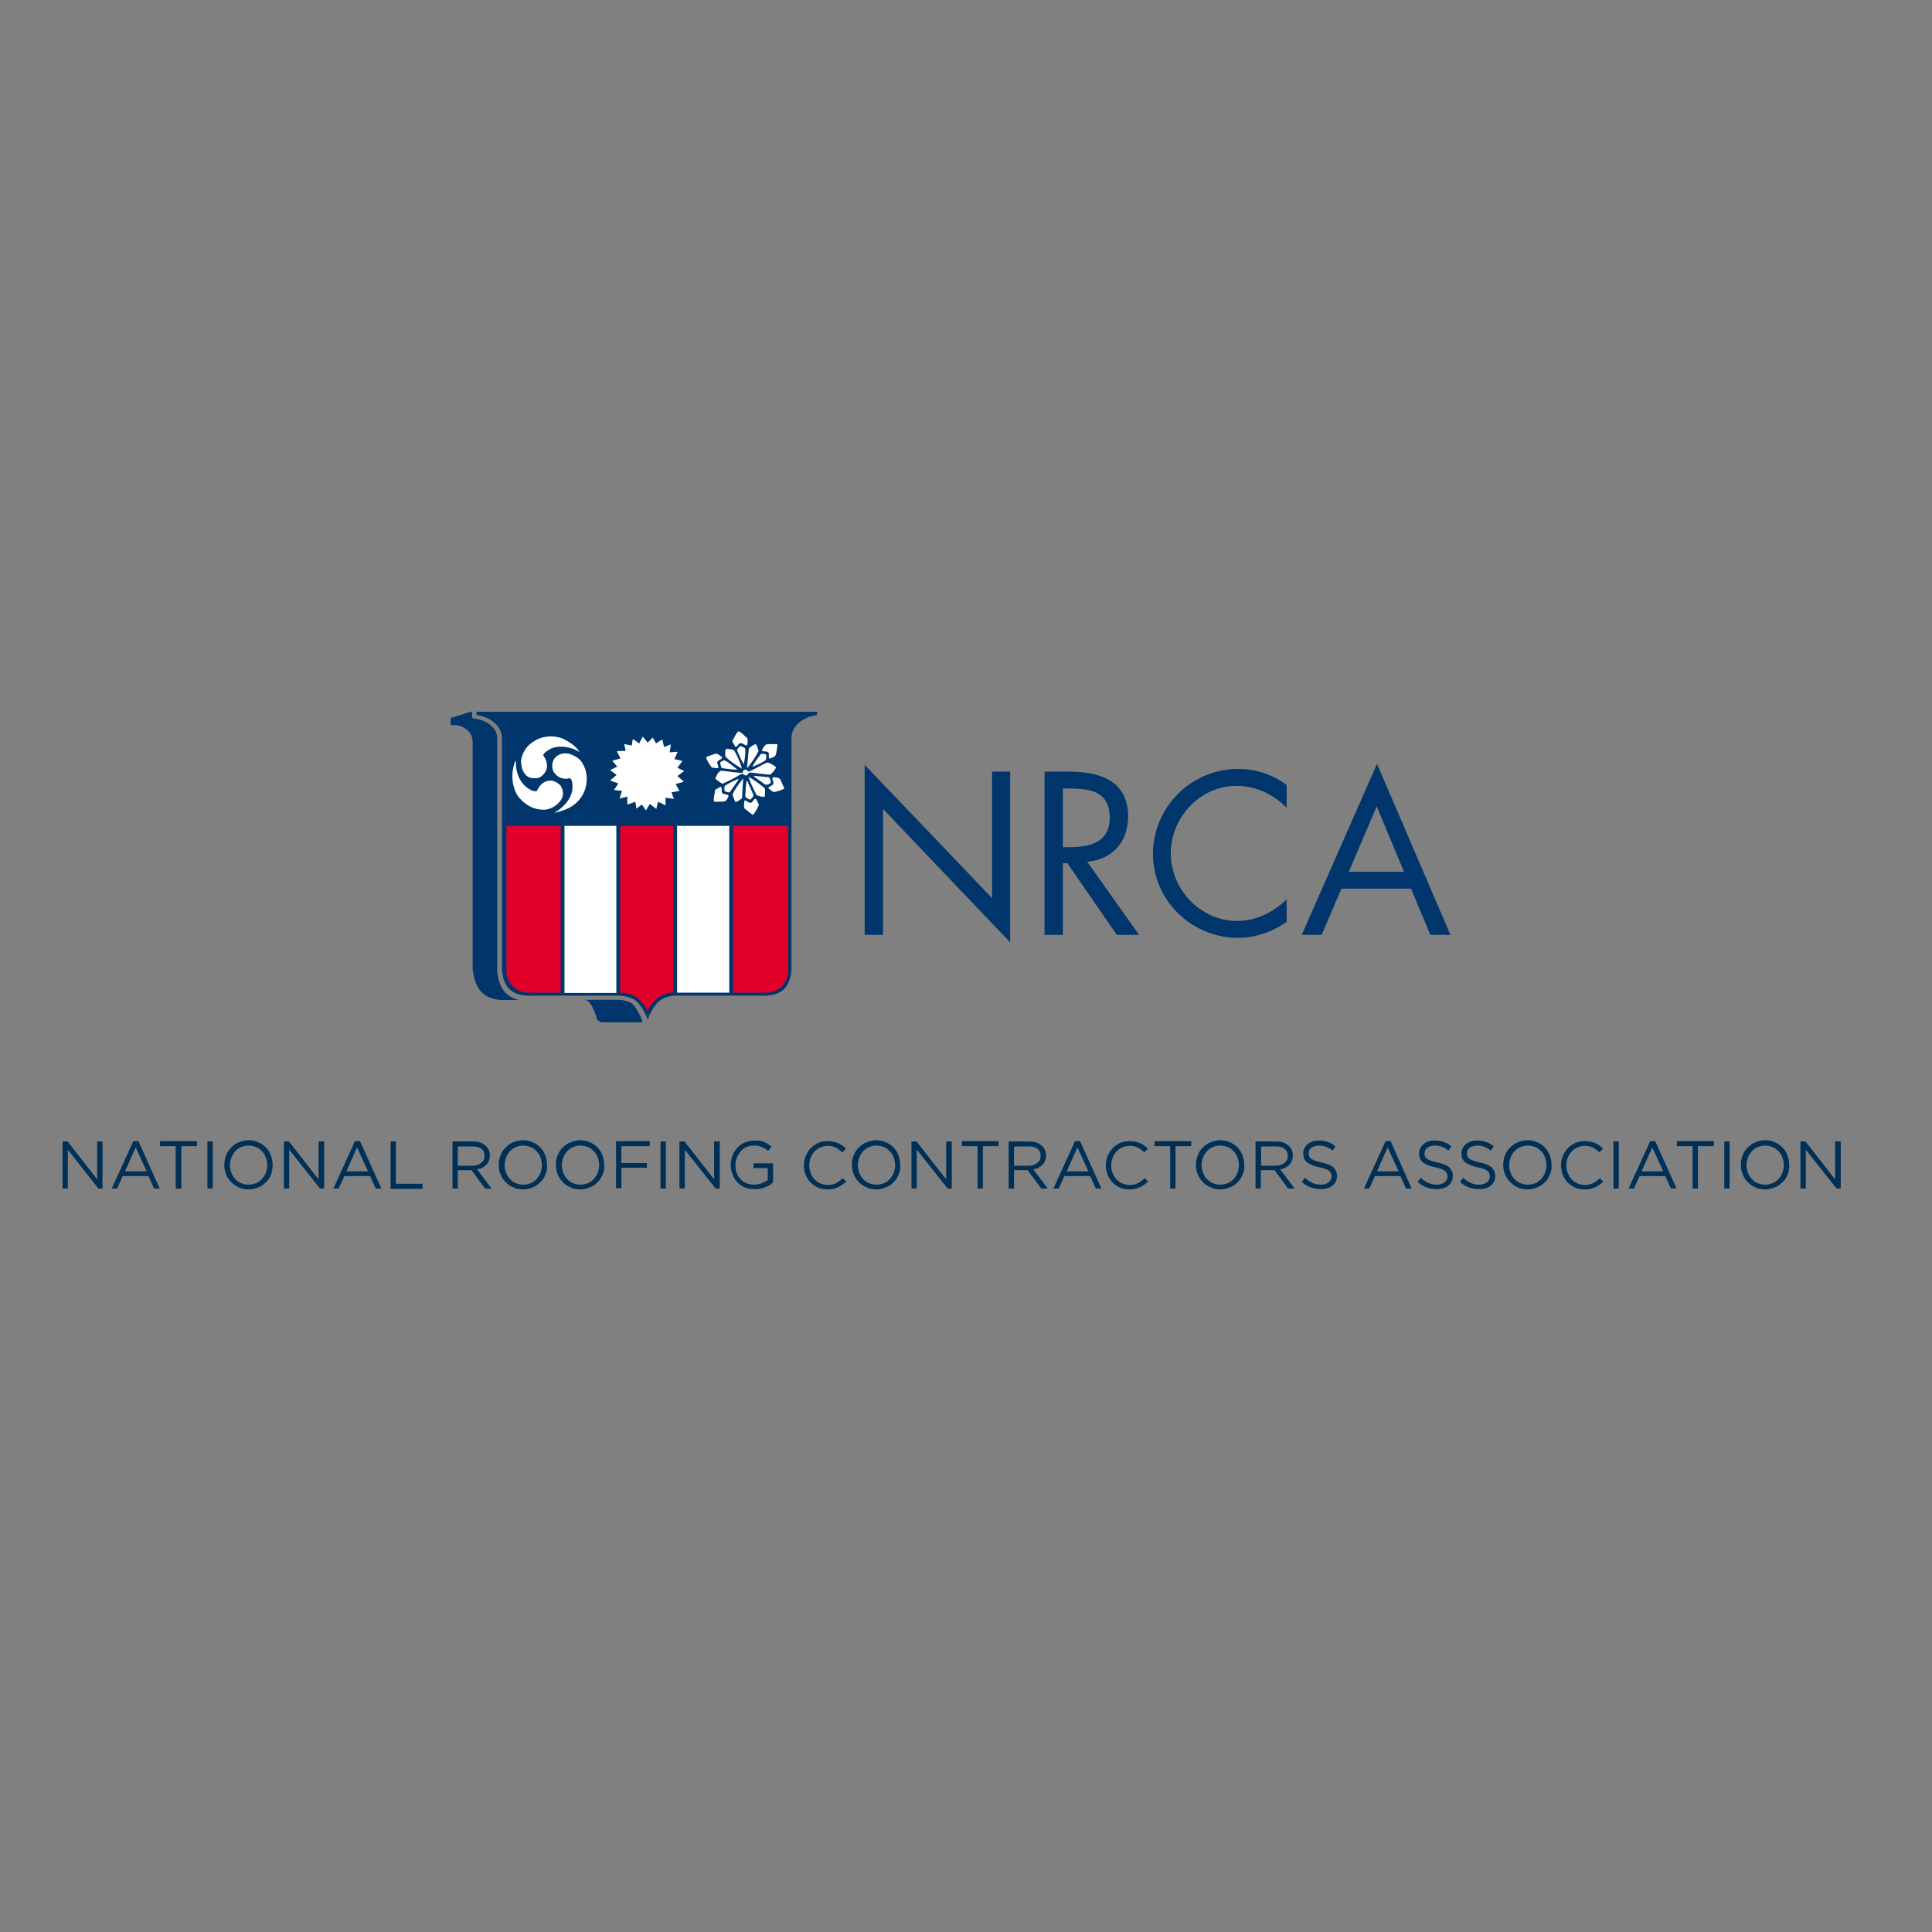 <?xml version="1.0" encoding="utf-8"?>
<!-- Generator: Adobe Illustrator 19.2.1, SVG Export Plug-In . SVG Version: 6.00 Build 0)  -->
<svg version="1.1" id="layer" xmlns="http://www.w3.org/2000/svg" xmlns:xlink="http://www.w3.org/1999/xlink" x="0px" y="0px"
	 viewBox="0 0 652 652" style="enable-background:new 0 0 652 652;" xml:space="preserve">
<rect x="0" y="0" width="652" height="652" fill="#808080" stroke="none"/>
<style type="text/css">
	.st0{fill:#00366B;}
	.st1{fill:#FFFFFF;}
	.st2{fill:#E1002A;}
	.st3{fill:#003056;}
</style>
<g>
	<path class="st0" d="M167.8,326.7c0-0.3,0-0.5,0-0.6l0-76.8c0-2.8-1.9-4.8-4.4-5.9l0,0l0,0c-0.9-0.5-2-0.6-3.2-0.9l-0.9-0.2v-2.2
		l-7.2,2.2v2.4h1.9c1,0.2,1.7,0.4,2.2,0.7l0.5,0.3h0c1.6,0.9,2.8,2.4,2.8,4.6v2.1l0,72.8c0,0.1,0,0.4,0,0.7c0,0.2,0,0.4,0,0.6v0.9
		h0.1c0.2,1.9,0.7,4.8,2.6,7.1c1.2,1.4,2.7,2.1,4.1,2.5c1.4,0.4,2.6,0.5,3.5,0.5h5.6c-1.6-0.3-3.3-1-4.6-2.3
		C167.9,332.3,167.8,328.2,167.8,326.7"/>
</g>
<g>
	<path class="st0" d="M160.8,240.2v1.1c1.2,0.2,2.4,0.4,3.5,1c2.7,1.2,5.1,3.5,5.1,6.9l0,76.9c0,0-0.3,4.9,2.5,7.7s8.3,2.2,8.3,2.2
		h28.4c0,0,4.3,0,6.5,2.2c2.4,2.4,3.5,5.9,3.5,5.9h0c0,0,1.1-3.6,3.5-5.9c2.2-2.2,5.8-2.2,5.8-2.2h28.4c0,0,5.5,0.6,8.3-2.2
		c2.8-2.8,2.5-7.7,2.5-7.7l0-76.9c0-3.4,2.3-5.7,5.1-6.9c1.1-0.6,2.3-0.7,3.5-1v-1.1L160.8,240.2z"/>
	<path class="st1" d="M216.6,271.5l1.4,2l1.3-2.2l2.2,1.7c0.2-0.8,0.2-1.7,0.7-2.4l2.4,1.2l0-2.6l2.8,0.4l-0.8-2.2l2.7-0.5l-1.3-2.3
		l2.8-0.8l-2.2-1.9l2.3-1.7l-2.3-1.1l1.7-2.3l-2.7-0.6l1.1-2.5l-2.7,0.2l0.4-2.7l-2.3,0.9l-0.6-2.6l-2.1,1.4l-1.1-2l-1.7,1.7l-1.7-2
		l-1.2,2.3l-2.1-1.5c-0.2,0.6-0.3,1.5-0.4,2.2l-2.5-0.5c0,0.9,0.4,1.5,0.4,2.3l-2.9,0.1c0.2,0.8,1,1.6,1.1,2.5l-2.7,0.7l1.7,2
		l-2.4,1.2l2.2,1.6l-2.2,1.9l2.8,1l-1.5,2.2l2.7,0.3l-0.8,2.6l2.6-0.7l0,2.7l2.7-0.9l0.4,2.3L216.6,271.5z"/>
	<path class="st1" d="M190.6,249.6c-3-1.6-7.5-1.4-10.3,0.5c-2.5,1.4-4.3,4.1-4.5,7c0.2,1.9,0.6,4,2.5,5.1c1,0.5,2.3,0.6,3.5,0.3
		c1-0.4,1.9-1.3,2.4-2.3c0.9-1.7,0.2-3.9-0.9-5.3c0.4-1.1,1.7-1.7,2.7-2.3c3.2-1.3,7-0.4,9.6,1.2
		C194.4,251.8,192.4,250.6,190.6,249.6 M192.1,254.4c-2-0.5-3.9,0.1-5.1,1.7c-0.9,1.5-0.9,3.6,0.2,4.9c1.2,1.5,3.2,2.2,5.1,1.6
		c0.9,0.6,0.8,1.7,0.9,2.6c0.2,4-2.9,7.2-6.1,9.1c3.3-0.7,6.5-1.9,8.7-4.8c2.5-3.2,3-8.1,0.9-11.7C195.8,256,194,255,192.1,254.4
		 M173.9,256.8c-1.5,3.8-1.3,8.2,0.7,11.6c2.3,3.2,5.8,5.2,9.8,4.8c2.2-0.4,4.3-1.9,5.3-3.9c0.6-1.5,0.2-3.5-0.9-4.6
		c-1.1-0.8-2.2-1.5-3.6-1.2c-1.9,0.1-3.3,1.8-4,3.4c-0.6,0.3-1.1,0-1.6-0.1c-4-1.7-5.6-5.9-5.5-9.8L173.9,256.8z"/>
	<path class="st1" d="M249.2,246.8c-0.9,0.7-1.1,1.7-1.7,2.6c-0.9,0.9,0.4,1.7,0.6,2.6c0.6,0.1,0.9-0.6,1.2-0.9
		c0.9-0.9,1.7,0.4,2.7,0.5c0.4-0.7,0.4-1.8,0.2-2.5C251.1,248.3,250.3,247.1,249.2,246.8 M262.1,251.1c-1.1,0.1-2.3-0.1-3.4,0.1
		c-0.8,0.4-1.3,1.3-1.6,2.1c0.5,0.4,1.2,0.2,1.9,0.4c0.9,0.4,0.2,1.6,0.6,2.3c0.7-0.1,1.5-0.5,2.1-1c0.4-1.1,0.5-2.5,0.7-3.7
		L262.1,251.1z M255,251.1c-0.9,0.4-1.7,0.8-2.3,1.6l-0.6,6.4h0.2c1.4-1.9,2.7-3.6,3.7-5.7C255.7,252.6,255.6,251.7,255,251.1
		 M249.8,251.8c-0.5,0.4-1.1,0.9-1,1.6c0.7,1.5,1.3,3.1,2.2,4.5c0.4-1.7,0.6-3.6,0.5-5.3C251,252.3,250.5,251.8,249.8,251.8
		 M245.1,252.7c-0.6,0.6-0.3,1.7-0.3,2.6c1.5,1.6,3.7,3,5.6,4.1c-0.6-2.1-1.5-4.1-2.6-6.1C247.1,252.8,246.1,252.8,245.1,252.7
		 M241.6,254.3c-1.1,0.4-2.2,0.7-3.3,1.2c0.2,1.2,1.1,2.4,1.9,3.5c0.7,0.1,1.5,0.3,2.2,0.2c0.1-0.4-0.1-0.9-0.2-1.3
		c-0.7-1.4,1.2-1.3,1.6-2.3C243,255.1,242.4,254.4,241.6,254.3 M256.8,254.4c-1,1.5-2.3,2.9-2.9,4.4c1.4-0.6,2.7-1.1,3.9-1.9
		c0.8-0.2,0.8-1.1,0.8-1.7C258.7,254.2,257.4,254.4,256.8,254.4 M244.3,256.5c-0.4,0.4-1,0.4-1.3,0.9c0.3,0.7,0.1,2,1.2,1.9
		c1.5,0.2,3.2,0.5,4.7,0.4C247.4,258.7,246,257.2,244.3,256.5 M259,257.3c-2.2,0.9-4.2,2.3-6.4,3.1c-0.5-0.6-1-0.9-1.7-0.4
		c-0.3,0.3-0.1,0.7-0.4,0.9c-2.4-0.2-4.8-0.6-7.2-0.8c-1.1,0.5-1.5,1.7-1.9,2.7c0.7,0.6,1.5,1.2,2.4,1.7c2-0.9,4.1-1.9,6-3.1
		c0.4-0.2,1.2-0.3,1.5,0.2c0.9,0.4,1-0.4,1.6-0.9c2.3,0.1,4.7,0.7,7.1,0.7c0.7-0.7,1.6-1.5,1.9-2.5C261,258.1,260,257.6,259,257.3
		 M254.4,261.8l0.1,0.3l3.2,2.3c0.7,0.7,1.6,0.4,2.3-0.1c0.3-0.7-0.1-1.5-0.5-2L254.4,261.8z M252.6,262.2c0.7,2.1,1.7,4.1,2.7,6.1
		l0.5,0.2c0.7,0.2,1.6,0.6,2.3,0.3c0-0.9,0.2-1.9,0-2.8C256.3,264.6,254.5,263.1,252.6,262.2 M260.9,262.3c-0.6,0.4,0.2,1.3,0.1,2
		c-0.1,1-1.4,0.8-1.7,1.7c0.6,0.5,1.2,1.1,1.9,1.3c1.2-0.2,2.5-0.6,3.5-1.2l-1.2-2.7C263.2,262.3,261.9,262.4,260.9,262.3
		 M250.8,262.7c-1.3,1.7-2.8,3.5-3.6,5.5l0.9,2.4c0.9,0,1.6-0.7,2.3-1.2L250.8,262.7z M249.3,262.8c-1.6,0.7-3.3,1.4-4.8,2.5
		c0.1,0.6-0.2,1.2,0.1,1.7c0.6,0.2,1.2,0.6,1.7,0.3l2.8-4L249.3,262.8z M252.2,263.6l-0.2-0.1c-0.4,1.6-0.3,3.4-0.5,5.1l0.2,0.5
		c0.5,0.3,1,0.8,1.6,0.7c0.4-0.6,1.2-1,0.9-1.7L252.2,263.6z M243.4,265.6c-0.6-0.2-0.9,0.5-1.5,0.6c-1,0.2-0.5,1.5-0.9,2.2
		c0.1,0.7-0.4,1.5,0.1,2.2l3.3-0.1c0.8-0.3,1.3-1.2,1.5-2c-0.4-0.5-1.2-0.4-1.8-0.6C243.2,267.5,243.8,266.3,243.4,265.6 M255,269.5
		c-0.7,0.2-0.9,1.1-1.5,1.4c-1,0.2-1.5-1-2.3-0.7c-0.1,0.8-0.2,1.9,0,2.6c1,0.7,1.9,1.7,3,2.2c0.7-1.1,1.5-2.2,1.9-3.4
		C255.8,270.8,255.5,270.1,255,269.5"/>
	<polygon class="st1" points="228.5,278.7 228.5,335 246.1,335 246.1,278.7 	"/>
	<path class="st2" d="M209.3,335c4,0.1,5.5,1.5,6.4,2.3c2.3,2.1,2.8,4.1,2.8,4.1h0c0,0,0.5-2,2.9-4.1c0.9-0.8,2.4-2.2,5.8-2.3v-56.3
		h-17.9V335z"/>
	<polygon class="st1" points="190.5,335.1 208,335.1 208,278.7 190.5,278.7 	"/>
	<path class="st2" d="M247.4,278.7V335l11.2,0c4.1,0,7.4-3.3,7.4-7.4v-48.9H247.4z"/>
	<path class="st2" d="M170.9,278.7v48.9c0,4.1,3.3,7.4,7.4,7.4l10.9,0v-56.3H170.9z"/>
	<path class="st0" d="M216.8,344.7c0,0-0.1-0.2-0.2-0.5c-0.1-0.4-0.3-0.9-0.6-1.4c-0.5-1.1-1.3-2.5-2.2-3.6
		c-0.7-0.8-1.8-1.3-2.9-1.5c-1.1-0.3-2.2-0.3-2.6-0.3c-0.1,0-0.2,0-0.2,0h0h-10.7c0.7,0.2,1.3,0.6,1.6,1c0.7,0.9,1.3,2.2,1.7,3.3
		c0.2,0.5,0.4,1,0.5,1.3c0.1,0.2,0.1,0.3,0.1,0.4c0,0.1,0,0.1,0,0.1c0,0,0,0,0,0.1c0,0,0,0.1,0.1,0.1c0,0,0,0.1,0.1,0.2
		c0,0.1,0.1,0.2,0.2,0.3c0.1,0.1,0.2,0.2,0.4,0.4c0.2,0.1,0.6,0.4,1.2,0.4l13.3,0L216.8,344.7z"/>
	<polygon class="st0" points="291.8,258.1 334.8,303.1 334.8,260.4 340.9,260.4 340.9,318 298,273 298,315.5 291.8,315.5 	"/>
	<path class="st0" d="M358.6,315.5h-6.1v-55.1h8c10.4,0,20.2,2.8,20.2,15.2c0,8.5-5.3,14.5-13.8,15.2l17.5,24.7h-7.5l-16.7-24.2
		h-1.5V315.5z M358.6,285.9h1.9c6.9,0,14-1.3,14-9.9c0-9.1-6.7-9.9-14-9.9h-1.8V285.9z"/>
	<path class="st0" d="M434.1,272.5c-4.4-4.5-10.4-7.3-16.8-7.3c-12.3,0-22.2,10.7-22.2,22.8c0,12.1,10,22.8,22.4,22.8
		c6.2,0,12.3-2.9,16.7-7.3v7.6c-4.8,3.4-10.6,5.4-16.4,5.4c-15.6,0-28.7-12.6-28.7-28.3c0-15.8,12.9-28.7,28.7-28.7
		c6.1,0,11.5,1.8,16.4,5.4V272.5z"/>
	<path class="st0" d="M452.7,299.9l-6.7,15.6h-6.7l25.4-57.7l24.8,57.7h-6.8l-6.5-15.6H452.7z M464.6,272.1l-9.4,22.1h18.6
		L464.6,272.1z"/>
</g>
<g>
	<path class="st3" d="M32.8,385.2h1.8v15.9h-1.4L22.9,388v13.1h-1.8v-15.9h1.7l10,12.8V385.2z"/>
	<path class="st3" d="M53.9,401.1H52l-1.9-4.2h-8.7l-1.9,4.2h-1.8l7.3-16h1.7L53.9,401.1z M45.8,387.2l-3.6,8.1h7.3L45.8,387.2z"/>
	<path class="st3" d="M61.1,401.1h-1.8v-14.3H54v-1.7h12.5v1.7h-5.3V401.1z"/>
	<path class="st3" d="M71.8,385.2v15.9H70v-15.9H71.8z"/>
	<path class="st3" d="M91.5,396.3c-0.4,1-0.9,1.9-1.7,2.6c-0.7,0.8-1.6,1.4-2.6,1.8c-1,0.4-2.1,0.7-3.3,0.7c-1.2,0-2.3-0.2-3.3-0.7
		c-1-0.4-1.8-1-2.6-1.8c-0.7-0.7-1.3-1.6-1.7-2.6s-0.6-2-0.6-3.2c0-1.1,0.2-2.2,0.6-3.2c0.4-1,0.9-1.9,1.7-2.6
		c0.7-0.8,1.6-1.4,2.6-1.8c1-0.4,2.1-0.7,3.3-0.7c1.2,0,2.3,0.2,3.3,0.7c1,0.4,1.8,1,2.6,1.8s1.3,1.6,1.6,2.6c0.4,1,0.6,2,0.6,3.2
		C92,394.2,91.8,395.3,91.5,396.3z M89.7,390.6c-0.3-0.8-0.7-1.5-1.3-2.1c-0.6-0.6-1.2-1.1-2-1.4c-0.8-0.3-1.6-0.5-2.5-0.5
		s-1.7,0.2-2.5,0.5c-0.8,0.3-1.4,0.8-2,1.4c-0.5,0.6-1,1.3-1.3,2.1c-0.3,0.8-0.5,1.7-0.5,2.6c0,0.9,0.2,1.8,0.5,2.6
		c0.3,0.8,0.7,1.5,1.3,2.1c0.6,0.6,1.2,1.1,2,1.4c0.8,0.3,1.6,0.5,2.5,0.5s1.7-0.2,2.5-0.5s1.4-0.8,2-1.4c0.5-0.6,1-1.3,1.3-2.1
		c0.3-0.8,0.5-1.7,0.5-2.6C90.2,392.2,90,391.4,89.7,390.6z"/>
	<path class="st3" d="M107.6,385.2h1.8v15.9h-1.4L97.6,388v13.1h-1.8v-15.9h1.7l10,12.8V385.2z"/>
	<path class="st3" d="M128.7,401.1h-1.9l-1.9-4.2h-8.7l-1.9,4.2h-1.8l7.3-16h1.7L128.7,401.1z M120.5,387.2l-3.6,8.1h7.3
		L120.5,387.2z"/>
	<path class="st3" d="M131.8,385.2h1.8v14.3h9v1.7h-10.8V385.2z"/>
	<path class="st3" d="M163.7,401.1l-4.6-6.2h-4.6v6.2h-1.8v-15.9h6.8c0.9,0,1.7,0.1,2.4,0.3c0.7,0.2,1.3,0.6,1.8,1
		c0.5,0.4,0.9,0.9,1.2,1.5c0.3,0.6,0.4,1.2,0.4,1.9c0,0.7-0.1,1.3-0.3,1.8c-0.2,0.5-0.5,1-0.9,1.4c-0.4,0.4-0.8,0.7-1.4,1
		c-0.5,0.3-1.1,0.4-1.7,0.5l4.9,6.5H163.7z M162.4,387.7c-0.7-0.6-1.7-0.8-3-0.8h-4.9v6.5h4.9c0.6,0,1.1-0.1,1.6-0.2
		c0.5-0.2,0.9-0.4,1.3-0.7c0.4-0.3,0.7-0.6,0.9-1c0.2-0.4,0.3-0.9,0.3-1.4C163.5,389,163.2,388.2,162.4,387.7z"/>
	<path class="st3" d="M184.1,396.3c-0.4,1-0.9,1.9-1.7,2.6c-0.7,0.8-1.6,1.4-2.6,1.8c-1,0.4-2.1,0.7-3.3,0.7c-1.2,0-2.3-0.2-3.3-0.7
		c-1-0.4-1.8-1-2.6-1.8c-0.7-0.7-1.3-1.6-1.7-2.6c-0.4-1-0.6-2-0.6-3.2c0-1.1,0.2-2.2,0.6-3.2c0.4-1,0.9-1.9,1.7-2.6
		c0.7-0.8,1.6-1.4,2.6-1.8c1-0.4,2.1-0.7,3.3-0.7c1.2,0,2.3,0.2,3.3,0.7c1,0.4,1.8,1,2.6,1.8c0.7,0.8,1.3,1.6,1.6,2.6
		c0.4,1,0.6,2,0.6,3.2C184.7,394.2,184.5,395.3,184.1,396.3z M182.4,390.6c-0.3-0.8-0.7-1.5-1.3-2.1c-0.6-0.6-1.2-1.1-2-1.4
		c-0.8-0.3-1.6-0.5-2.5-0.5c-0.9,0-1.7,0.2-2.5,0.5c-0.8,0.3-1.4,0.8-2,1.4c-0.5,0.6-1,1.3-1.3,2.1c-0.3,0.8-0.5,1.7-0.5,2.6
		c0,0.9,0.2,1.8,0.5,2.6c0.3,0.8,0.7,1.5,1.3,2.1c0.6,0.6,1.2,1.1,2,1.4c0.8,0.3,1.6,0.5,2.5,0.5c0.9,0,1.7-0.2,2.5-0.5
		c0.8-0.3,1.4-0.8,2-1.4c0.5-0.6,1-1.3,1.3-2.1c0.3-0.8,0.5-1.7,0.5-2.6C182.8,392.2,182.7,391.4,182.4,390.6z"/>
	<path class="st3" d="M203.4,396.3c-0.4,1-0.9,1.9-1.7,2.6c-0.7,0.8-1.6,1.4-2.6,1.8c-1,0.4-2.1,0.7-3.3,0.7c-1.2,0-2.3-0.2-3.3-0.7
		c-1-0.4-1.8-1-2.6-1.8c-0.7-0.7-1.3-1.6-1.7-2.6c-0.4-1-0.6-2-0.6-3.2c0-1.1,0.2-2.2,0.6-3.2c0.4-1,0.9-1.9,1.7-2.6
		c0.7-0.8,1.6-1.4,2.6-1.8c1-0.4,2.1-0.7,3.3-0.7c1.2,0,2.3,0.2,3.3,0.7c1,0.4,1.8,1,2.6,1.8c0.7,0.8,1.3,1.6,1.6,2.6
		c0.4,1,0.6,2,0.6,3.2C204,394.2,203.8,395.3,203.4,396.3z M201.7,390.6c-0.3-0.8-0.7-1.5-1.3-2.1c-0.6-0.6-1.2-1.1-2-1.4
		c-0.8-0.3-1.6-0.5-2.5-0.5c-0.9,0-1.7,0.2-2.5,0.5c-0.8,0.3-1.4,0.8-2,1.4c-0.5,0.6-1,1.3-1.3,2.1c-0.3,0.8-0.5,1.7-0.5,2.6
		c0,0.9,0.2,1.8,0.5,2.6s0.7,1.5,1.3,2.1c0.6,0.6,1.2,1.1,2,1.4c0.8,0.3,1.6,0.5,2.5,0.5c0.9,0,1.7-0.2,2.5-0.5
		c0.8-0.3,1.4-0.8,2-1.4c0.5-0.6,1-1.3,1.3-2.1c0.3-0.8,0.5-1.7,0.5-2.6C202.2,392.2,202,391.4,201.7,390.6z"/>
	<path class="st3" d="M219.3,386.8h-9.6v5.7h8.6v1.6h-8.6v6.9h-1.8v-15.9h11.4V386.8z"/>
	<path class="st3" d="M224.7,385.2v15.9h-1.8v-15.9H224.7z"/>
	<path class="st3" d="M241.1,385.2h1.8v15.9h-1.4L231.1,388v13.1h-1.8v-15.9h1.7l10,12.8V385.2z"/>
	<path class="st3" d="M258.4,400.6c-1.1,0.5-2.3,0.7-3.7,0.7c-1.3,0-2.4-0.2-3.4-0.6c-1-0.4-1.8-1-2.5-1.8c-0.7-0.7-1.2-1.6-1.6-2.6
		c-0.4-1-0.6-2.1-0.6-3.2c0-1.1,0.2-2.1,0.6-3.1c0.4-1,0.9-1.9,1.6-2.6c0.7-0.8,1.5-1.4,2.5-1.8c1-0.4,2.1-0.7,3.3-0.7
		c0.7,0,1.3,0,1.8,0.1c0.6,0.1,1.1,0.2,1.5,0.4c0.5,0.2,0.9,0.4,1.3,0.7c0.4,0.3,0.8,0.6,1.2,0.9l-1.2,1.4c-0.3-0.3-0.6-0.5-1-0.7
		c-0.3-0.2-0.7-0.4-1.1-0.6c-0.4-0.2-0.8-0.3-1.3-0.4c-0.5-0.1-1-0.1-1.5-0.1c-0.9,0-1.7,0.2-2.4,0.5c-0.7,0.3-1.4,0.8-1.9,1.4
		c-0.5,0.6-0.9,1.3-1.3,2.1c-0.3,0.8-0.5,1.6-0.5,2.5c0,1,0.1,1.8,0.4,2.7c0.3,0.8,0.7,1.5,1.3,2.1c0.5,0.6,1.2,1.1,2,1.4
		c0.8,0.3,1.6,0.5,2.6,0.5c0.9,0,1.8-0.2,2.6-0.5c0.8-0.3,1.5-0.7,2-1.1v-4h-4.8v-1.6h6.6v6.3C260.4,399.6,259.5,400.2,258.4,400.6z
		"/>
	<path class="st3" d="M284.4,399.7c-0.4,0.3-0.9,0.6-1.4,0.9c-0.5,0.2-1.1,0.4-1.7,0.6c-0.6,0.1-1.3,0.2-2,0.2
		c-1.2,0-2.2-0.2-3.2-0.6c-1-0.4-1.8-1-2.5-1.7c-0.7-0.7-1.3-1.6-1.7-2.6c-0.4-1-0.6-2.1-0.6-3.2c0-1.1,0.2-2.2,0.6-3.2
		c0.4-1,1-1.9,1.7-2.6c0.7-0.8,1.6-1.3,2.5-1.8c1-0.4,2.1-0.6,3.2-0.6c0.7,0,1.4,0.1,2,0.2c0.6,0.1,1.1,0.3,1.6,0.5
		c0.5,0.2,1,0.5,1.4,0.8c0.4,0.3,0.8,0.7,1.2,1l-1.2,1.3c-0.7-0.6-1.4-1.2-2.2-1.6c-0.8-0.4-1.7-0.6-2.8-0.6c-0.9,0-1.7,0.2-2.4,0.5
		c-0.8,0.3-1.4,0.8-2,1.4c-0.6,0.6-1,1.3-1.3,2.1c-0.3,0.8-0.5,1.7-0.5,2.6s0.2,1.8,0.5,2.6c0.3,0.8,0.7,1.5,1.3,2.1
		c0.6,0.6,1.2,1.1,2,1.4c0.8,0.3,1.6,0.5,2.4,0.5c1.1,0,2-0.2,2.8-0.6c0.8-0.4,1.6-1,2.3-1.7l1.2,1.2
		C285.3,399,284.8,399.4,284.4,399.7z"/>
	<path class="st3" d="M303.3,396.3c-0.4,1-0.9,1.9-1.7,2.6c-0.7,0.8-1.6,1.4-2.6,1.8c-1,0.4-2.1,0.7-3.3,0.7c-1.2,0-2.3-0.2-3.3-0.7
		c-1-0.4-1.8-1-2.6-1.8c-0.7-0.7-1.3-1.6-1.7-2.6s-0.6-2-0.6-3.2c0-1.1,0.2-2.2,0.6-3.2c0.4-1,0.9-1.9,1.7-2.6
		c0.7-0.8,1.6-1.4,2.6-1.8c1-0.4,2.1-0.7,3.3-0.7c1.2,0,2.3,0.2,3.3,0.7c1,0.4,1.8,1,2.6,1.8c0.7,0.8,1.3,1.6,1.6,2.6
		c0.4,1,0.6,2,0.6,3.2C303.9,394.2,303.7,395.3,303.3,396.3z M301.6,390.6c-0.3-0.8-0.7-1.5-1.3-2.1c-0.6-0.6-1.2-1.1-2-1.4
		c-0.8-0.3-1.6-0.5-2.5-0.5c-0.9,0-1.7,0.2-2.5,0.5c-0.8,0.3-1.4,0.8-2,1.4c-0.5,0.6-1,1.3-1.3,2.1c-0.3,0.8-0.5,1.7-0.5,2.6
		c0,0.9,0.2,1.8,0.5,2.6s0.7,1.5,1.3,2.1c0.6,0.6,1.2,1.1,2,1.4c0.8,0.3,1.6,0.5,2.5,0.5s1.7-0.2,2.5-0.5c0.8-0.3,1.4-0.8,2-1.4
		c0.5-0.6,1-1.3,1.3-2.1c0.3-0.8,0.5-1.7,0.5-2.6C302,392.2,301.9,391.4,301.6,390.6z"/>
	<path class="st3" d="M319.4,385.2h1.8v15.9h-1.4L309.4,388v13.1h-1.8v-15.9h1.7l10,12.8V385.2z"/>
	<path class="st3" d="M331.7,401.1h-1.8v-14.3h-5.3v-1.7H337v1.7h-5.3V401.1z"/>
	<path class="st3" d="M351.4,401.1l-4.6-6.2h-4.6v6.2h-1.8v-15.9h6.8c0.9,0,1.7,0.1,2.4,0.3c0.7,0.2,1.3,0.6,1.8,1
		c0.5,0.4,0.9,0.9,1.2,1.5c0.3,0.6,0.4,1.2,0.4,1.9c0,0.7-0.1,1.3-0.3,1.8c-0.2,0.5-0.5,1-0.9,1.4c-0.4,0.4-0.8,0.7-1.4,1
		c-0.5,0.3-1.1,0.4-1.7,0.5l4.9,6.5H351.4z M350.1,387.7c-0.7-0.6-1.7-0.8-3-0.8h-4.9v6.5h4.9c0.6,0,1.1-0.1,1.6-0.2
		c0.5-0.2,0.9-0.4,1.3-0.7c0.4-0.3,0.6-0.6,0.9-1c0.2-0.4,0.3-0.9,0.3-1.4C351.2,389,350.9,388.2,350.1,387.7z"/>
	<path class="st3" d="M371.7,401.1h-1.9l-1.9-4.2h-8.7l-1.9,4.2h-1.8l7.3-16h1.7L371.7,401.1z M363.6,387.2l-3.6,8.1h7.3
		L363.6,387.2z"/>
	<path class="st3" d="M386.3,399.7c-0.4,0.3-0.9,0.6-1.4,0.9c-0.5,0.2-1.1,0.4-1.7,0.6c-0.6,0.1-1.3,0.2-2,0.2
		c-1.2,0-2.2-0.2-3.2-0.6c-1-0.4-1.8-1-2.5-1.7s-1.3-1.6-1.7-2.6c-0.4-1-0.6-2.1-0.6-3.2c0-1.1,0.2-2.2,0.6-3.2c0.4-1,1-1.9,1.7-2.6
		c0.7-0.8,1.6-1.3,2.5-1.8c1-0.4,2.1-0.6,3.2-0.6c0.7,0,1.4,0.1,2,0.2c0.6,0.1,1.1,0.3,1.6,0.5s1,0.5,1.4,0.8c0.4,0.3,0.8,0.7,1.2,1
		l-1.2,1.3c-0.7-0.6-1.4-1.2-2.2-1.6c-0.8-0.4-1.7-0.6-2.8-0.6c-0.9,0-1.7,0.2-2.4,0.5c-0.7,0.3-1.4,0.8-2,1.4
		c-0.6,0.6-1,1.3-1.3,2.1c-0.3,0.8-0.5,1.7-0.5,2.6s0.2,1.8,0.5,2.6c0.3,0.8,0.7,1.5,1.3,2.1c0.6,0.6,1.2,1.1,2,1.4
		c0.8,0.3,1.6,0.5,2.4,0.5c1.1,0,2-0.2,2.8-0.6c0.8-0.4,1.6-1,2.3-1.7l1.2,1.2C387.1,399,386.7,399.4,386.3,399.7z"/>
	<path class="st3" d="M396.7,401.1h-1.8v-14.3h-5.3v-1.7H402v1.7h-5.3V401.1z"/>
	<path class="st3" d="M419.4,396.3c-0.4,1-0.9,1.9-1.7,2.6c-0.7,0.8-1.6,1.4-2.6,1.8c-1,0.4-2.1,0.7-3.3,0.7c-1.2,0-2.3-0.2-3.3-0.7
		c-1-0.4-1.8-1-2.6-1.8c-0.7-0.7-1.3-1.6-1.7-2.6c-0.4-1-0.6-2-0.6-3.2c0-1.1,0.2-2.2,0.6-3.2c0.4-1,0.9-1.9,1.7-2.6
		c0.7-0.8,1.6-1.4,2.6-1.8c1-0.4,2.1-0.7,3.3-0.7c1.2,0,2.3,0.2,3.3,0.7c1,0.4,1.8,1,2.6,1.8c0.7,0.8,1.3,1.6,1.6,2.6
		c0.4,1,0.6,2,0.6,3.2C420,394.2,419.8,395.3,419.4,396.3z M417.6,390.6c-0.3-0.8-0.7-1.5-1.3-2.1c-0.6-0.6-1.2-1.1-2-1.4
		c-0.8-0.3-1.6-0.5-2.5-0.5c-0.9,0-1.7,0.2-2.5,0.5c-0.8,0.3-1.4,0.8-2,1.4c-0.5,0.6-1,1.3-1.3,2.1c-0.3,0.8-0.5,1.7-0.5,2.6
		c0,0.9,0.2,1.8,0.5,2.6c0.3,0.8,0.7,1.5,1.3,2.1c0.6,0.6,1.2,1.1,2,1.4s1.6,0.5,2.5,0.5c0.9,0,1.7-0.2,2.5-0.5s1.4-0.8,2-1.4
		c0.5-0.6,1-1.3,1.3-2.1c0.3-0.8,0.5-1.7,0.5-2.6C418.1,392.2,418,391.4,417.6,390.6z"/>
	<path class="st3" d="M434.7,401.1l-4.6-6.2h-4.6v6.2h-1.8v-15.9h6.8c0.9,0,1.7,0.1,2.4,0.3c0.7,0.2,1.3,0.6,1.8,1
		c0.5,0.4,0.9,0.9,1.2,1.5c0.3,0.6,0.4,1.2,0.4,1.9c0,0.7-0.1,1.3-0.3,1.8c-0.2,0.5-0.5,1-0.9,1.4c-0.4,0.4-0.8,0.7-1.4,1
		c-0.5,0.3-1.1,0.4-1.7,0.5l4.9,6.5H434.7z M433.5,387.7c-0.7-0.6-1.7-0.8-3-0.8h-4.9v6.5h4.9c0.6,0,1.1-0.1,1.6-0.2
		c0.5-0.2,0.9-0.4,1.3-0.7c0.4-0.3,0.6-0.6,0.9-1c0.2-0.4,0.3-0.9,0.3-1.4C434.6,389,434.2,388.2,433.5,387.7z"/>
	<path class="st3" d="M441.8,390.2c0.1,0.3,0.3,0.6,0.7,0.8c0.3,0.3,0.8,0.5,1.3,0.7c0.6,0.2,1.3,0.4,2.2,0.6
		c1.8,0.4,3.1,0.9,3.9,1.6c0.8,0.7,1.3,1.7,1.3,2.9c0,0.7-0.1,1.3-0.4,1.9c-0.3,0.6-0.6,1-1.1,1.4c-0.5,0.4-1,0.7-1.7,0.9
		c-0.7,0.2-1.4,0.3-2.2,0.3c-1.3,0-2.4-0.2-3.5-0.6c-1.1-0.4-2.1-1-3-1.9l1.1-1.3c0.8,0.8,1.7,1.3,2.5,1.7c0.9,0.4,1.8,0.6,2.9,0.6
		c1.1,0,1.9-0.3,2.6-0.8c0.6-0.5,1-1.2,1-2c0-0.4-0.1-0.7-0.2-1c-0.1-0.3-0.3-0.6-0.6-0.8c-0.3-0.2-0.7-0.5-1.3-0.7
		c-0.5-0.2-1.2-0.4-2.1-0.6c-0.9-0.2-1.7-0.4-2.4-0.7s-1.2-0.6-1.7-0.9c-0.4-0.4-0.8-0.8-1-1.3c-0.2-0.5-0.3-1.1-0.3-1.7
		c0-0.6,0.1-1.2,0.4-1.8c0.3-0.5,0.6-1,1.1-1.4c0.5-0.4,1-0.7,1.7-0.9c0.6-0.2,1.3-0.3,2.1-0.3c1.2,0,2.2,0.2,3.1,0.5
		s1.7,0.8,2.5,1.5l-1,1.4c-0.7-0.6-1.5-1-2.2-1.3c-0.7-0.3-1.5-0.4-2.4-0.4c-0.5,0-1,0.1-1.4,0.2c-0.4,0.1-0.8,0.3-1.1,0.5
		c-0.3,0.2-0.5,0.5-0.7,0.8c-0.2,0.3-0.2,0.7-0.2,1C441.6,389.5,441.7,389.8,441.8,390.2z"/>
	<path class="st3" d="M476.4,401.1h-1.9l-1.9-4.2H464l-1.9,4.2h-1.8l7.3-16h1.7L476.4,401.1z M468.3,387.2l-3.6,8.1h7.3L468.3,387.2
		z"/>
	<path class="st3" d="M480.9,390.2c0.1,0.3,0.3,0.6,0.7,0.8c0.3,0.3,0.8,0.5,1.3,0.7c0.6,0.2,1.3,0.4,2.2,0.6
		c1.8,0.4,3.1,0.9,3.9,1.6c0.8,0.7,1.3,1.7,1.3,2.9c0,0.7-0.1,1.3-0.4,1.9c-0.3,0.6-0.6,1-1.1,1.4c-0.5,0.4-1,0.7-1.7,0.9
		c-0.7,0.2-1.4,0.3-2.2,0.3c-1.3,0-2.4-0.2-3.5-0.6c-1.1-0.4-2.1-1-3-1.9l1.1-1.3c0.8,0.8,1.7,1.3,2.5,1.7c0.9,0.4,1.8,0.6,2.9,0.6
		c1.1,0,1.9-0.3,2.6-0.8s1-1.2,1-2c0-0.4-0.1-0.7-0.2-1c-0.1-0.3-0.3-0.6-0.6-0.8c-0.3-0.2-0.7-0.5-1.3-0.7
		c-0.5-0.2-1.2-0.4-2.1-0.6c-0.9-0.2-1.7-0.4-2.4-0.7c-0.7-0.3-1.2-0.6-1.7-0.9c-0.4-0.4-0.8-0.8-1-1.3c-0.2-0.5-0.3-1.1-0.3-1.7
		c0-0.6,0.1-1.2,0.4-1.8c0.3-0.5,0.6-1,1.1-1.4c0.5-0.4,1-0.7,1.7-0.9c0.6-0.2,1.3-0.3,2.1-0.3c1.2,0,2.2,0.2,3.1,0.5
		c0.9,0.3,1.7,0.8,2.5,1.5l-1,1.4c-0.7-0.6-1.5-1-2.2-1.3c-0.7-0.3-1.5-0.4-2.4-0.4c-0.5,0-1,0.1-1.4,0.2c-0.4,0.1-0.8,0.3-1.1,0.5
		c-0.3,0.2-0.5,0.5-0.7,0.8c-0.2,0.3-0.2,0.7-0.2,1C480.7,389.5,480.7,389.8,480.9,390.2z"/>
	<path class="st3" d="M495.2,390.2c0.1,0.3,0.3,0.6,0.7,0.8c0.3,0.3,0.8,0.5,1.3,0.7c0.6,0.2,1.3,0.4,2.2,0.6
		c1.8,0.4,3.1,0.9,3.9,1.6c0.8,0.7,1.3,1.7,1.3,2.9c0,0.7-0.1,1.3-0.4,1.9c-0.3,0.6-0.6,1-1.1,1.4c-0.5,0.4-1,0.7-1.7,0.9
		c-0.7,0.2-1.4,0.3-2.2,0.3c-1.3,0-2.4-0.2-3.5-0.6c-1.1-0.4-2.1-1-3-1.9l1.1-1.3c0.8,0.8,1.7,1.3,2.5,1.7c0.9,0.4,1.8,0.6,2.9,0.6
		c1.1,0,1.9-0.3,2.6-0.8c0.6-0.5,1-1.2,1-2c0-0.4-0.1-0.7-0.2-1c-0.1-0.3-0.3-0.6-0.6-0.8c-0.3-0.2-0.7-0.5-1.3-0.7
		c-0.5-0.2-1.2-0.4-2.1-0.6c-0.9-0.2-1.7-0.4-2.4-0.7s-1.2-0.6-1.7-0.9c-0.4-0.4-0.8-0.8-1-1.3c-0.2-0.5-0.3-1.1-0.3-1.7
		c0-0.6,0.1-1.2,0.4-1.8c0.3-0.5,0.6-1,1.1-1.4c0.5-0.4,1-0.7,1.7-0.9c0.6-0.2,1.3-0.3,2.1-0.3c1.2,0,2.2,0.2,3.1,0.5
		s1.7,0.8,2.5,1.5l-1,1.4c-0.7-0.6-1.5-1-2.2-1.3c-0.7-0.3-1.5-0.4-2.4-0.4c-0.5,0-1,0.1-1.4,0.2c-0.4,0.1-0.8,0.3-1.1,0.5
		c-0.3,0.2-0.5,0.5-0.7,0.8c-0.2,0.3-0.2,0.7-0.2,1C495,389.5,495.1,389.8,495.2,390.2z"/>
	<path class="st3" d="M523.1,396.3c-0.4,1-0.9,1.9-1.7,2.6c-0.7,0.8-1.6,1.4-2.6,1.8c-1,0.4-2.1,0.7-3.3,0.7c-1.2,0-2.3-0.2-3.3-0.7
		c-1-0.4-1.8-1-2.6-1.8c-0.7-0.7-1.3-1.6-1.7-2.6c-0.4-1-0.6-2-0.6-3.2c0-1.1,0.2-2.2,0.6-3.2c0.4-1,0.9-1.9,1.7-2.6
		c0.7-0.8,1.6-1.4,2.6-1.8c1-0.4,2.1-0.7,3.3-0.7c1.2,0,2.3,0.2,3.3,0.7c1,0.4,1.8,1,2.6,1.8c0.7,0.8,1.3,1.6,1.6,2.6
		c0.4,1,0.6,2,0.6,3.2C523.7,394.2,523.5,395.3,523.1,396.3z M521.4,390.6c-0.3-0.8-0.7-1.5-1.3-2.1c-0.6-0.6-1.2-1.1-2-1.4
		c-0.8-0.3-1.6-0.5-2.5-0.5c-0.9,0-1.7,0.2-2.5,0.5c-0.8,0.3-1.4,0.8-2,1.4c-0.5,0.6-1,1.3-1.3,2.1c-0.3,0.8-0.5,1.7-0.5,2.6
		c0,0.9,0.2,1.8,0.5,2.6c0.3,0.8,0.7,1.5,1.3,2.1c0.6,0.6,1.2,1.1,2,1.4s1.6,0.5,2.5,0.5c0.9,0,1.7-0.2,2.5-0.5s1.4-0.8,2-1.4
		c0.5-0.6,1-1.3,1.3-2.1c0.3-0.8,0.5-1.7,0.5-2.6C521.9,392.2,521.7,391.4,521.4,390.6z"/>
	<path class="st3" d="M539.9,399.7c-0.4,0.3-0.9,0.6-1.4,0.9c-0.5,0.2-1.1,0.4-1.7,0.6c-0.6,0.1-1.3,0.2-2,0.2
		c-1.2,0-2.2-0.2-3.2-0.6c-1-0.4-1.8-1-2.5-1.7c-0.7-0.7-1.3-1.6-1.7-2.6c-0.4-1-0.6-2.1-0.6-3.2c0-1.1,0.2-2.2,0.6-3.2
		c0.4-1,1-1.9,1.7-2.6c0.7-0.8,1.6-1.3,2.5-1.8c1-0.4,2.1-0.6,3.2-0.6c0.7,0,1.4,0.1,2,0.2s1.1,0.3,1.6,0.5c0.5,0.2,1,0.5,1.4,0.8
		c0.4,0.3,0.8,0.7,1.2,1l-1.2,1.3c-0.7-0.6-1.4-1.2-2.2-1.6c-0.8-0.4-1.7-0.6-2.8-0.6c-0.9,0-1.7,0.2-2.4,0.5
		c-0.7,0.3-1.4,0.8-2,1.4c-0.6,0.6-1,1.3-1.3,2.1c-0.3,0.8-0.5,1.7-0.5,2.6s0.2,1.8,0.5,2.6c0.3,0.8,0.7,1.5,1.3,2.1
		c0.6,0.6,1.2,1.1,2,1.4c0.8,0.3,1.6,0.5,2.4,0.5c1.1,0,2-0.2,2.8-0.6c0.8-0.4,1.6-1,2.3-1.7l1.2,1.2
		C540.8,399,540.3,399.4,539.9,399.7z"/>
	<path class="st3" d="M546.3,385.2v15.9h-1.8v-15.9H546.3z"/>
	<path class="st3" d="M565.8,401.1h-1.9l-1.9-4.2h-8.7l-1.9,4.2h-1.8l7.3-16h1.7L565.8,401.1z M557.6,387.2l-3.6,8.1h7.3
		L557.6,387.2z"/>
	<path class="st3" d="M573,401.1h-1.8v-14.3h-5.3v-1.7h12.5v1.7H573V401.1z"/>
	<path class="st3" d="M583.7,385.2v15.9h-1.8v-15.9H583.7z"/>
	<path class="st3" d="M603.3,396.3c-0.4,1-0.9,1.9-1.7,2.6c-0.7,0.8-1.6,1.4-2.6,1.8c-1,0.4-2.1,0.7-3.3,0.7s-2.3-0.2-3.3-0.7
		c-1-0.4-1.8-1-2.6-1.8c-0.7-0.7-1.3-1.6-1.7-2.6c-0.4-1-0.6-2-0.6-3.2c0-1.1,0.2-2.2,0.6-3.2c0.4-1,0.9-1.9,1.7-2.6
		c0.7-0.8,1.6-1.4,2.6-1.8c1-0.4,2.1-0.7,3.3-0.7c1.2,0,2.3,0.2,3.3,0.7s1.8,1,2.6,1.8c0.7,0.8,1.3,1.6,1.6,2.6c0.4,1,0.6,2,0.6,3.2
		C603.9,394.2,603.7,395.3,603.3,396.3z M601.5,390.6c-0.3-0.8-0.7-1.5-1.3-2.1c-0.6-0.6-1.2-1.1-2-1.4c-0.8-0.3-1.6-0.5-2.5-0.5
		c-0.9,0-1.7,0.2-2.5,0.5c-0.8,0.3-1.4,0.8-2,1.4c-0.5,0.6-1,1.3-1.3,2.1c-0.3,0.8-0.5,1.7-0.5,2.6c0,0.9,0.2,1.8,0.5,2.6
		c0.3,0.8,0.7,1.5,1.3,2.1c0.6,0.6,1.2,1.1,2,1.4s1.6,0.5,2.5,0.5c0.9,0,1.7-0.2,2.5-0.5s1.4-0.8,2-1.4c0.5-0.6,1-1.3,1.3-2.1
		c0.3-0.8,0.5-1.7,0.5-2.6C602,392.2,601.8,391.4,601.5,390.6z"/>
	<path class="st3" d="M619.4,385.2h1.8v15.9h-1.4L609.4,388v13.1h-1.8v-15.9h1.7l10,12.8V385.2z"/>
</g>
</svg>
